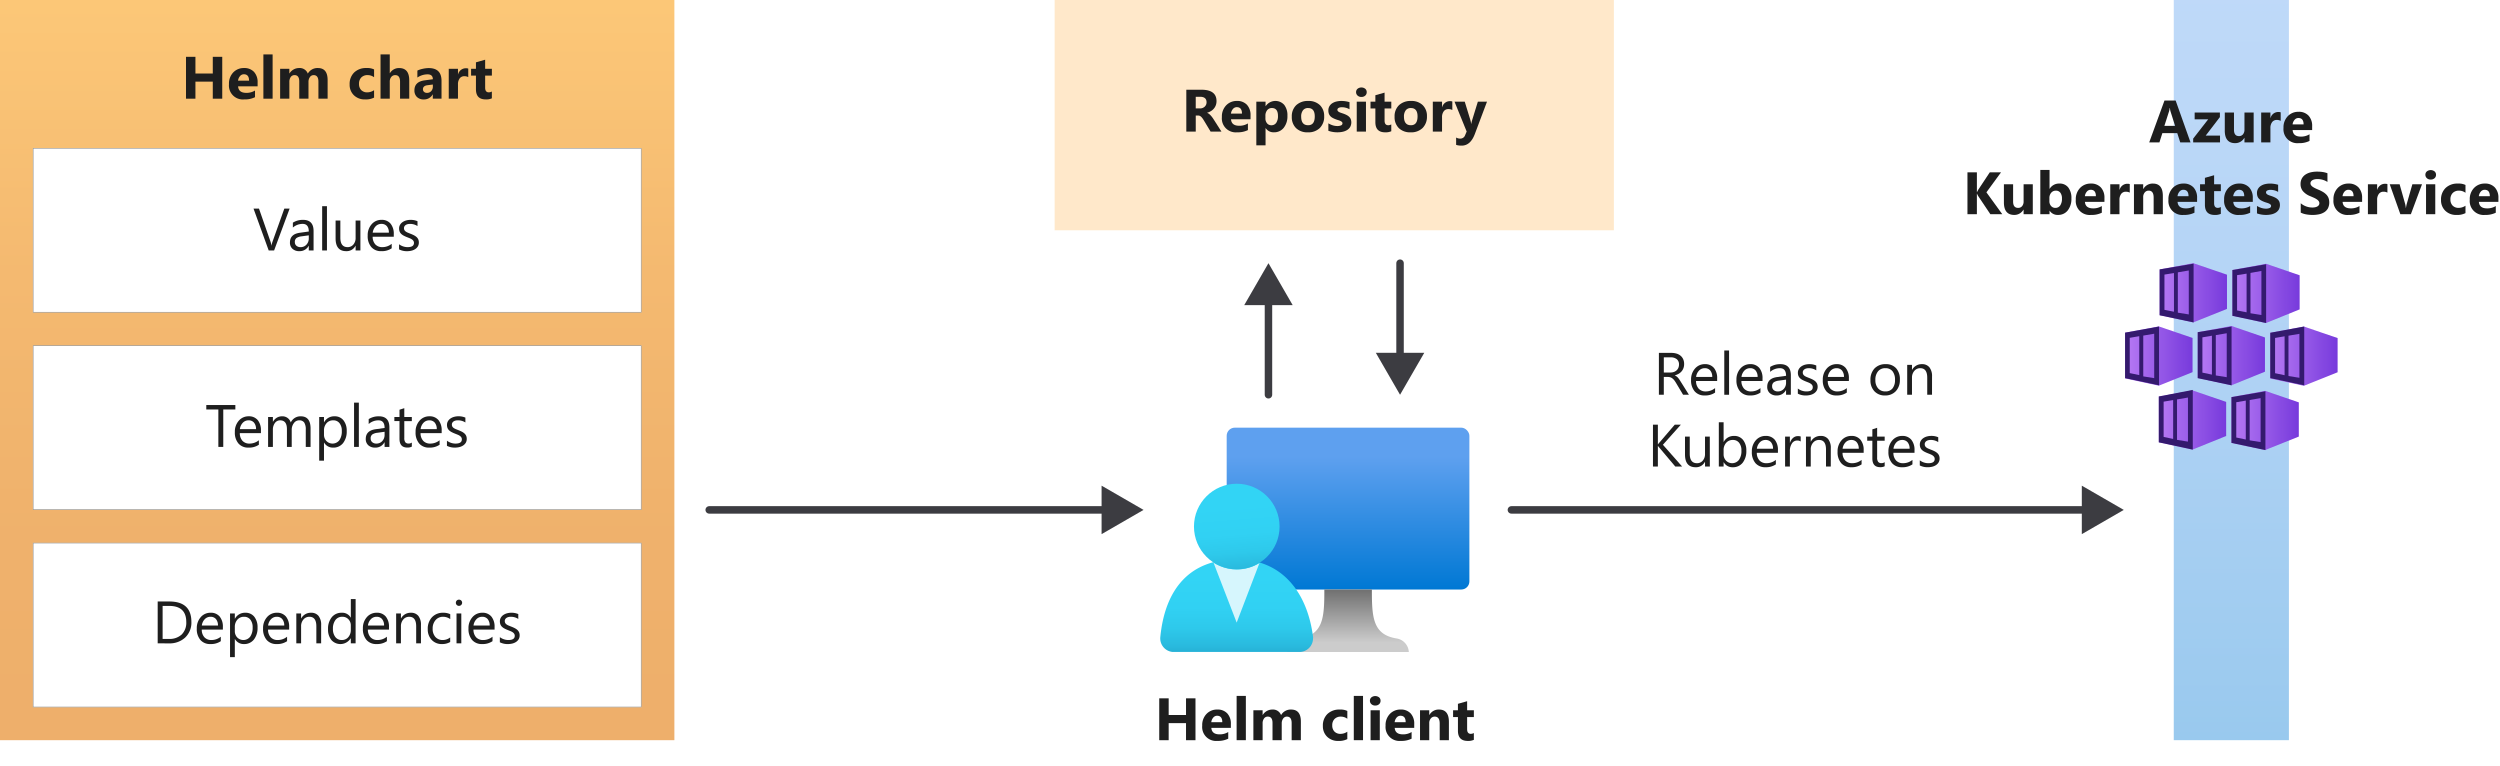 <svg xmlns="http://www.w3.org/2000/svg" xmlns:xlink="http://www.w3.org/1999/xlink" viewBox="0 0 668.756 204.891">
  <defs>
    <linearGradient id="Dk_Orange_Gradient" data-name="Dk Orange Gradient" x1="90.2" y1="198" x2="90.2" gradientUnits="userSpaceOnUse">
      <stop offset="0" stop-color="#e27908"/>
      <stop offset="0.3" stop-color="#e57e0a"/>
      <stop offset="0.64" stop-color="#ed8b11"/>
      <stop offset="1" stop-color="#faa21d"/>
    </linearGradient>
    <linearGradient id="Blue_Gradient" data-name="Blue Gradient" x1="596.888" y1="198" x2="596.888" gradientUnits="userSpaceOnUse">
      <stop offset="0" stop-color="#0078d4"/>
      <stop offset="0.16" stop-color="#1380da"/>
      <stop offset="0.53" stop-color="#3c91e5"/>
      <stop offset="0.82" stop-color="#559cec"/>
      <stop offset="1" stop-color="#5ea0ef"/>
    </linearGradient>
    <linearGradient id="linear-gradient" x1="577.706" y1="-965.125" x2="595.724" y2="-965.125" gradientTransform="matrix(1, 0, 0, -1, 0, -886.8)" gradientUnits="userSpaceOnUse">
      <stop offset="0" stop-color="#b77af4"/>
      <stop offset="1" stop-color="#773adc"/>
    </linearGradient>
    <linearGradient id="linear-gradient-2" x1="597.171" y1="-965.282" x2="615.158" y2="-965.282" xlink:href="#linear-gradient"/>
    <linearGradient id="linear-gradient-3" x1="568.492" y1="-982.043" x2="586.479" y2="-982.043" xlink:href="#linear-gradient"/>
    <linearGradient id="linear-gradient-4" x1="587.894" y1="-981.933" x2="605.882" y2="-981.933" xlink:href="#linear-gradient"/>
    <linearGradient id="linear-gradient-5" x1="607.297" y1="-982.074" x2="625.316" y2="-982.074" xlink:href="#linear-gradient"/>
    <linearGradient id="linear-gradient-6" x1="577.485" y1="-999.15" x2="595.504" y2="-999.15" xlink:href="#linear-gradient"/>
    <linearGradient id="linear-gradient-7" x1="596.919" y1="-999.275" x2="614.938" y2="-999.275" xlink:href="#linear-gradient"/>
    <linearGradient id="linear-gradient-8" x1="360.603" y1="-1044.494" x2="360.603" y2="-1001.2" gradientTransform="matrix(1, 0, 0, -1, 0, -886.8)" gradientUnits="userSpaceOnUse">
      <stop offset="0" stop-color="#0078d4"/>
      <stop offset="0.82" stop-color="#5ea0ef"/>
    </linearGradient>
    <linearGradient id="linear-gradient-9" x1="360.623" y1="-1061.2" x2="360.623" y2="-1044.494" gradientTransform="matrix(1, 0, 0, -1, 0, -886.8)" gradientUnits="userSpaceOnUse">
      <stop offset="0.15" stop-color="#ccc"/>
      <stop offset="1" stop-color="#707070"/>
    </linearGradient>
    <linearGradient id="linear-gradient-10" x1="330.812" y1="-1033.4" x2="330.812" y2="-1067.325" gradientTransform="matrix(1, 0, 0, -1, 0, -886.8)" gradientUnits="userSpaceOnUse">
      <stop offset="0.22" stop-color="#32d4f5"/>
      <stop offset="0.47" stop-color="#31d1f3"/>
      <stop offset="0.63" stop-color="#2ec9eb"/>
      <stop offset="0.77" stop-color="#29bade"/>
      <stop offset="0.89" stop-color="#22a5cb"/>
      <stop offset="1" stop-color="#198ab3"/>
    </linearGradient>
    <linearGradient id="linear-gradient-11" x1="329.838" y1="-1015.2" x2="332.313" y2="-1046" xlink:href="#linear-gradient-10"/>
  </defs>
  <g id="Shapes">
    <rect y="-0.375" width="668.756" height="205.266" fill="#fff"/>
    <g>
      <rect width="180.4" height="198" fill="#fff"/>
      <rect width="180.4" height="198" opacity="0.6" fill="url(#Dk_Orange_Gradient)"/>
    </g>
    <g>
      <rect x="282.116" width="149.6" height="61.6" fill="#fff"/>
      <rect x="282.116" width="149.6" height="61.6" fill="#ffb34d" opacity="0.3"/>
    </g>
    <g>
      <line x1="189.716" y1="136.4" x2="296.574" y2="136.4" fill="none" stroke="#3c3c41" stroke-linecap="round" stroke-miterlimit="10" stroke-width="2"/>
      <polygon points="294.677 142.882 305.903 136.4 294.677 129.918 294.677 142.882" fill="#3c3c41"/>
    </g>
    <g>
      <line x1="404.303" y1="136.4" x2="558.786" y2="136.4" fill="none" stroke="#3c3c41" stroke-linecap="round" stroke-miterlimit="10" stroke-width="2"/>
      <polygon points="556.89 142.882 568.116 136.4 556.89 129.918 556.89 142.882" fill="#3c3c41"/>
    </g>
    <g>
      <g>
        <line x1="339.316" y1="79.729" x2="339.316" y2="105.6" fill="none" stroke="#3c3c41" stroke-linecap="round" stroke-miterlimit="10" stroke-width="2"/>
        <polygon points="332.833 81.626 339.316 70.4 345.798 81.626 332.833 81.626" fill="#3c3c41"/>
      </g>
      <g>
        <line x1="374.516" y1="70.4" x2="374.516" y2="96.271" fill="none" stroke="#3c3c41" stroke-linecap="round" stroke-miterlimit="10" stroke-width="2"/>
        <polygon points="368.033 94.374 374.516 105.6 380.998 94.374 368.033 94.374" fill="#3c3c41"/>
      </g>
    </g>
    <g>
      <rect x="581.488" width="30.8" height="198" fill="#fff"/>
      <rect x="581.488" width="30.8" height="198" opacity="0.4" fill="url(#Blue_Gradient)"/>
    </g>
    <g>
      <polygon points="586.699 70.4 577.706 72.067 577.706 84.331 586.699 86.249 595.724 82.633 595.724 73.482 586.699 70.4" fill="url(#linear-gradient)"/>
      <path d="M587.045,86.06l8.239-3.333a.628.628,0,0,0,.377-.44v-8.3a.659.659,0,0,0-.408-.566l-8.334-2.83h-.377L578.366,72.1a.629.629,0,0,0-.472.566v11.1a.6.6,0,0,0,.472.6l8.27,1.73A.993.993,0,0,0,587.045,86.06Z" fill="none"/>
      <path d="M577.706,72.067V84.331l9.088,1.918V70.526Zm3.836,11.32-2.547-.5V73.45l2.547-.408Zm3.962.724-2.924-.472V72.853l2.924-.5Z" fill="#341a6e"/>
      <polygon points="606.165 70.557 597.171 72.224 597.171 84.488 606.165 86.406 615.158 82.758 615.158 73.639 606.165 70.557" fill="url(#linear-gradient-2)"/>
      <path d="M597.171,72.224V84.488l9.025,1.918V70.683Zm3.8,11.321-2.547-.5V73.608l2.547-.409Zm3.962.723-2.924-.472V73.01l2.924-.535Z" fill="#341a6e"/>
      <polygon points="577.485 87.318 568.492 88.985 568.492 101.249 577.485 103.167 586.511 99.551 586.511 90.4 577.485 87.318" fill="url(#linear-gradient-3)"/>
      <path d="M568.46,88.985v12.17l9.088,1.918V87.35Zm3.8,11.352-2.547-.534V90.369l2.547-.441Zm3.994.818-2.925-.472V89.771l2.925-.5Z" fill="#341a6e"/>
      <polygon points="596.888 87.192 587.894 88.859 587.894 101.123 596.888 103.073 605.882 99.425 605.882 90.274 596.888 87.192" fill="url(#linear-gradient-4)"/>
      <path d="M587.894,88.859v12.3l9.057,1.918V87.35Zm3.8,11.352-2.547-.534V90.243l2.547-.44Zm3.962.692-2.924-.472V89.645l2.924-.5Z" fill="#341a6e"/>
      <polygon points="616.29 87.35 607.297 89.016 607.297 101.281 616.29 103.199 625.316 99.582 625.316 90.431 616.29 87.35" fill="url(#linear-gradient-5)"/>
      <path d="M607.3,89.016v12.139l9.088,1.918V87.35Zm3.836,11.353-2.547-.535V90.4l2.547-.44Zm3.962.691-2.924-.471V89.8l2.924-.5Z" fill="#341a6e"/>
      <polygon points="586.479 104.425 577.485 106.06 577.485 118.325 586.479 120.274 595.504 116.626 595.504 107.507 586.479 104.425" fill="url(#linear-gradient-6)"/>
      <path d="M586.825,120.023l8.208-3.145a.567.567,0,0,0,.377-.566v-8.176a.629.629,0,0,0-.409-.692l-8.3-2.83a.532.532,0,0,0-.377,0l-8.176,1.478a.6.6,0,0,0-.5.6v11.132a.6.6,0,0,0,.471.6l8.271,1.6A.734.734,0,0,0,586.825,120.023Z" fill="none"/>
      <path d="M577.485,106.06v12.265l9.088,1.949V104.3Zm3.837,11.353-2.547-.535v-9.434l2.547-.44Zm3.962.723-2.924-.472V106.847l2.924-.5Z" fill="#341a6e"/>
      <polygon points="605.913 104.551 596.919 106.218 596.919 118.482 605.913 120.4 614.938 116.784 614.938 107.633 605.913 104.551" fill="url(#linear-gradient-7)"/>
      <path d="M596.919,106.218v12.264l9.088,1.918V104.677Zm3.837,11.352-2.547-.535V107.6l2.547-.44Zm3.962.692-2.924-.472V107l2.924-.5Z" fill="#341a6e"/>
    </g>
    <g>
      <rect x="8.8" y="39.6" width="162.8" height="44" fill="#fff"/>
      <g opacity="0.65">
        <path d="M171.45,39.75v43.7H8.95V39.75h162.5m.15-.15H8.8v44H171.6v-44Z" fill="#505050"/>
      </g>
    </g>
    <g>
      <rect x="8.8" y="92.4" width="162.8" height="44" fill="#fff"/>
      <g opacity="0.65">
        <path d="M171.45,92.55v43.7H8.95V92.55h162.5m.15-.15H8.8v44H171.6v-44Z" fill="#505050"/>
      </g>
    </g>
    <g>
      <rect x="8.8" y="145.2" width="162.8" height="44" fill="#fff"/>
      <g opacity="0.65">
        <path d="M171.45,145.35v43.7H8.95v-43.7h162.5m.15-.15H8.8v44H171.6v-44Z" fill="#505050"/>
      </g>
    </g>
    <g>
      <g>
        <rect x="328.142" y="114.4" width="64.922" height="43.295" rx="2.171" fill="url(#linear-gradient-8)"/>
        <path d="M373.646,170.8c-6.434-1.008-6.667-5.659-6.667-13.1H354.266c0,7.442-.232,12.093-6.667,13.1a3.877,3.877,0,0,0-3.217,3.605h32.481A3.876,3.876,0,0,0,373.646,170.8Z" fill="url(#linear-gradient-9)"/>
      </g>
      <g>
        <path d="M347.613,174.4a3.625,3.625,0,0,0,3.625-3.625h0a1.168,1.168,0,0,0,0-.425c-1.45-11.425-7.925-20.725-20.425-20.725s-19.15,7.875-20.425,20.75a3.65,3.65,0,0,0,3.237,4.021l.038,0Z" fill="url(#linear-gradient-10)"/>
        <path d="M330.813,152.325a11.475,11.475,0,0,1-6.2-1.825l6.2,16.05,6.1-15.95A11.329,11.329,0,0,1,330.813,152.325Z" fill="#fff" opacity="0.8" style="isolation: isolate"/>
        <circle cx="330.838" cy="140.85" r="11.45" fill="url(#linear-gradient-11)"/>
      </g>
    </g>
  </g>
  <g id="Text">
    <g>
      <path d="M77.472,55.8,73.324,67H71.878L67.816,55.8h1.461l3.1,8.883a5.252,5.252,0,0,1,.227.992h.031a4.922,4.922,0,0,1,.258-1.008L76.058,55.8Z" fill="#1e1e1e"/>
      <path d="M83.881,67H82.6V65.75h-.032a2.684,2.684,0,0,1-2.461,1.438,2.632,2.632,0,0,1-1.871-.633,2.193,2.193,0,0,1-.675-1.68q0-2.242,2.64-2.609l2.4-.336q0-2.039-1.649-2.039a3.937,3.937,0,0,0-2.609.984V59.563a4.955,4.955,0,0,1,2.719-.75q2.818,0,2.82,2.984ZM82.6,62.954l-1.93.265a3.127,3.127,0,0,0-1.344.442,1.272,1.272,0,0,0-.453,1.121,1.22,1.22,0,0,0,.418.957,1.614,1.614,0,0,0,1.113.371,2.06,2.06,0,0,0,1.575-.668A2.388,2.388,0,0,0,82.6,63.75Z" fill="#1e1e1e"/>
      <path d="M87.461,67H86.18V55.157h1.281Z" fill="#1e1e1e"/>
      <path d="M96.408,67H95.127V65.735H95.1a2.632,2.632,0,0,1-2.469,1.453q-2.859,0-2.859-3.406V59h1.273v4.579q0,2.531,1.938,2.531a1.961,1.961,0,0,0,1.543-.692,2.647,2.647,0,0,0,.6-1.808V59h1.281Z" fill="#1e1e1e"/>
      <path d="M105.336,63.321H99.688a2.989,2.989,0,0,0,.718,2.062,2.476,2.476,0,0,0,1.891.727,3.928,3.928,0,0,0,2.484-.891v1.2a4.639,4.639,0,0,1-2.789.766,3.38,3.38,0,0,1-2.664-1.09,4.461,4.461,0,0,1-.969-3.066,4.373,4.373,0,0,1,1.059-3.043,3.391,3.391,0,0,1,2.629-1.176,3.01,3.01,0,0,1,2.43,1.016,4.237,4.237,0,0,1,.859,2.82Zm-1.313-1.086a2.6,2.6,0,0,0-.535-1.727,1.824,1.824,0,0,0-1.465-.617,2.071,2.071,0,0,0-1.539.648,2.952,2.952,0,0,0-.781,1.7Z" fill="#1e1e1e"/>
      <path d="M106.748,66.711V65.336a3.785,3.785,0,0,0,2.3.774q1.688,0,1.688-1.125a.977.977,0,0,0-.145-.543,1.433,1.433,0,0,0-.39-.395,2.983,2.983,0,0,0-.578-.308c-.222-.091-.46-.187-.715-.285a9.24,9.24,0,0,1-.934-.426,2.847,2.847,0,0,1-.672-.485,1.794,1.794,0,0,1-.406-.613,2.171,2.171,0,0,1-.137-.8,1.91,1.91,0,0,1,.258-1,2.279,2.279,0,0,1,.688-.726,3.186,3.186,0,0,1,.98-.442,4.389,4.389,0,0,1,1.137-.148,4.6,4.6,0,0,1,1.859.359v1.3a3.621,3.621,0,0,0-2.031-.578,2.366,2.366,0,0,0-.649.082,1.6,1.6,0,0,0-.5.231,1.048,1.048,0,0,0-.32.355.93.93,0,0,0-.113.457,1.088,1.088,0,0,0,.113.523,1.137,1.137,0,0,0,.332.375,2.541,2.541,0,0,0,.531.3c.208.089.446.185.711.289a10.087,10.087,0,0,1,.953.418,3.272,3.272,0,0,1,.719.485,1.881,1.881,0,0,1,.457.621,2,2,0,0,1,.16.836,1.977,1.977,0,0,1-.261,1.031,2.248,2.248,0,0,1-.7.727,3.211,3.211,0,0,1-1.007.429,4.972,4.972,0,0,1-1.2.141A4.532,4.532,0,0,1,106.748,66.711Z" fill="#1e1e1e"/>
    </g>
    <g>
      <path d="M62.959,109.535H59.724V119.55H58.412V109.535H55.185v-1.188h7.774Z" fill="#1e1e1e"/>
      <path d="M69.8,115.871H64.153a2.984,2.984,0,0,0,.719,2.062,2.478,2.478,0,0,0,1.89.727,3.933,3.933,0,0,0,2.485-.891v1.2a4.641,4.641,0,0,1-2.789.766,3.384,3.384,0,0,1-2.665-1.09,4.465,4.465,0,0,1-.968-3.067,4.376,4.376,0,0,1,1.058-3.043,3.4,3.4,0,0,1,2.629-1.175,3.011,3.011,0,0,1,2.43,1.015A4.238,4.238,0,0,1,69.8,115.2Zm-1.312-1.086a2.616,2.616,0,0,0-.535-1.727,1.826,1.826,0,0,0-1.465-.617,2.073,2.073,0,0,0-1.539.648,2.947,2.947,0,0,0-.782,1.7Z" fill="#1e1e1e"/>
      <path d="M83.076,119.55H81.794v-4.594a3.461,3.461,0,0,0-.41-1.921,1.555,1.555,0,0,0-1.379-.594,1.708,1.708,0,0,0-1.394.75,2.868,2.868,0,0,0-.574,1.8v4.562H76.755V114.8q0-2.358-1.82-2.359a1.689,1.689,0,0,0-1.391.707,2.928,2.928,0,0,0-.546,1.84v4.562H71.716v-8H73v1.266h.031a2.716,2.716,0,0,1,2.484-1.453,2.311,2.311,0,0,1,2.266,1.656,2.855,2.855,0,0,1,2.656-1.656q2.64,0,2.641,3.258Z" fill="#1e1e1e"/>
      <path d="M86.7,118.394h-.031v4.836H85.384V111.55h1.282v1.406H86.7a3.029,3.029,0,0,1,2.765-1.593,2.932,2.932,0,0,1,2.415,1.074,4.452,4.452,0,0,1,.867,2.879,4.959,4.959,0,0,1-.977,3.215,3.254,3.254,0,0,1-2.672,1.207A2.676,2.676,0,0,1,86.7,118.394Zm-.031-3.227v1.118a2.375,2.375,0,0,0,.644,1.683,2.3,2.3,0,0,0,3.461-.2,4.087,4.087,0,0,0,.66-2.477,3.227,3.227,0,0,0-.617-2.093,2.044,2.044,0,0,0-1.672-.758,2.274,2.274,0,0,0-1.8.777A2.856,2.856,0,0,0,86.666,115.167Z" fill="#1e1e1e"/>
      <path d="M95.993,119.55H94.712V107.706h1.281Z" fill="#1e1e1e"/>
      <path d="M104.162,119.55H102.88V118.3h-.031a2.682,2.682,0,0,1-2.461,1.438,2.628,2.628,0,0,1-1.871-.633,2.192,2.192,0,0,1-.676-1.68q0-2.241,2.641-2.609l2.4-.336q0-2.039-1.648-2.039a3.935,3.935,0,0,0-2.609.984v-1.312a4.954,4.954,0,0,1,2.718-.75q2.82,0,2.821,2.984ZM102.88,115.5l-1.929.266a3.141,3.141,0,0,0-1.344.441,1.274,1.274,0,0,0-.453,1.121,1.219,1.219,0,0,0,.418.957,1.605,1.605,0,0,0,1.113.372,2.058,2.058,0,0,0,1.574-.668,2.388,2.388,0,0,0,.621-1.692Z" fill="#1e1e1e"/>
      <path d="M110.163,119.472a2.467,2.467,0,0,1-1.195.25q-2.1,0-2.1-2.344v-4.734h-1.375V111.55h1.375V109.6l1.282-.414v2.367h2.015v1.094h-2.015v4.508a1.859,1.859,0,0,0,.273,1.148,1.088,1.088,0,0,0,.906.344,1.341,1.341,0,0,0,.836-.266Z" fill="#1e1e1e"/>
      <path d="M118.147,115.871H112.5a2.989,2.989,0,0,0,.718,2.062,2.48,2.48,0,0,0,1.891.727,3.928,3.928,0,0,0,2.484-.891v1.2a4.637,4.637,0,0,1-2.789.766,3.384,3.384,0,0,1-2.664-1.09,4.46,4.46,0,0,1-.969-3.067,4.377,4.377,0,0,1,1.059-3.043,3.4,3.4,0,0,1,2.629-1.175,3.013,3.013,0,0,1,2.43,1.015,4.243,4.243,0,0,1,.859,2.821Zm-1.312-1.086a2.61,2.61,0,0,0-.536-1.727,1.822,1.822,0,0,0-1.464-.617,2.075,2.075,0,0,0-1.54.648,2.952,2.952,0,0,0-.781,1.7Z" fill="#1e1e1e"/>
      <path d="M119.559,119.261v-1.375a3.785,3.785,0,0,0,2.3.774q1.688,0,1.688-1.125a.98.98,0,0,0-.145-.543,1.433,1.433,0,0,0-.39-.4,3.1,3.1,0,0,0-.578-.309q-.333-.135-.715-.285a9.033,9.033,0,0,1-.934-.425,2.819,2.819,0,0,1-.672-.485,1.813,1.813,0,0,1-.406-.613,2.171,2.171,0,0,1-.137-.805,1.91,1.91,0,0,1,.258-1,2.279,2.279,0,0,1,.688-.726,3.21,3.21,0,0,1,.98-.442,4.389,4.389,0,0,1,1.137-.148,4.6,4.6,0,0,1,1.859.359v1.3a3.626,3.626,0,0,0-2.031-.578,2.366,2.366,0,0,0-.649.082,1.623,1.623,0,0,0-.5.23,1.07,1.07,0,0,0-.32.356.933.933,0,0,0-.113.457,1.085,1.085,0,0,0,.113.523,1.137,1.137,0,0,0,.332.375,2.5,2.5,0,0,0,.531.3c.208.089.446.186.711.289a10.352,10.352,0,0,1,.953.418,3.272,3.272,0,0,1,.719.485,1.881,1.881,0,0,1,.457.621,2,2,0,0,1,.16.836,1.972,1.972,0,0,1-.261,1.031,2.235,2.235,0,0,1-.7.726,3.19,3.19,0,0,1-1.007.43,4.972,4.972,0,0,1-1.2.141A4.532,4.532,0,0,1,119.559,119.261Z" fill="#1e1e1e"/>
    </g>
    <g>
      <path d="M42.182,172.1V160.9h3.094q5.922,0,5.922,5.461a5.5,5.5,0,0,1-1.645,4.168,6.1,6.1,0,0,1-4.4,1.574ZM43.5,162.084v8.829h1.672a4.743,4.743,0,0,0,3.429-1.18,4.421,4.421,0,0,0,1.227-3.344q0-4.3-4.578-4.305Z" fill="#1e1e1e"/>
      <path d="M59.62,168.42H53.972a2.991,2.991,0,0,0,.718,2.063,2.479,2.479,0,0,0,1.891.726,3.927,3.927,0,0,0,2.484-.89v1.2a4.637,4.637,0,0,1-2.789.766,3.384,3.384,0,0,1-2.664-1.09,4.46,4.46,0,0,1-.968-3.067,4.375,4.375,0,0,1,1.058-3.043,3.4,3.4,0,0,1,2.629-1.175,3.008,3.008,0,0,1,2.43,1.015,4.235,4.235,0,0,1,.859,2.82Zm-1.312-1.086a2.615,2.615,0,0,0-.535-1.726,1.826,1.826,0,0,0-1.465-.617,2.068,2.068,0,0,0-1.539.648,2.947,2.947,0,0,0-.782,1.695Z" fill="#1e1e1e"/>
      <path d="M62.848,170.944h-.032v4.836H61.535V164.1h1.281v1.406h.032a3.028,3.028,0,0,1,2.765-1.593,2.929,2.929,0,0,1,2.414,1.074,4.447,4.447,0,0,1,.868,2.879,4.956,4.956,0,0,1-.977,3.214,3.252,3.252,0,0,1-2.672,1.208A2.676,2.676,0,0,1,62.848,170.944Zm-.032-3.227v1.117a2.378,2.378,0,0,0,.645,1.684,2.3,2.3,0,0,0,3.461-.2,4.087,4.087,0,0,0,.66-2.477,3.231,3.231,0,0,0-.617-2.094,2.046,2.046,0,0,0-1.672-.757,2.27,2.27,0,0,0-1.8.777A2.856,2.856,0,0,0,62.816,167.717Z" fill="#1e1e1e"/>
      <path d="M77.349,168.42H71.7a2.991,2.991,0,0,0,.718,2.063,2.479,2.479,0,0,0,1.891.726,3.927,3.927,0,0,0,2.484-.89v1.2a4.637,4.637,0,0,1-2.789.766,3.384,3.384,0,0,1-2.664-1.09,4.46,4.46,0,0,1-.968-3.067,4.375,4.375,0,0,1,1.058-3.043,3.4,3.4,0,0,1,2.629-1.175,3.008,3.008,0,0,1,2.43,1.015,4.235,4.235,0,0,1,.859,2.82Zm-1.312-1.086a2.615,2.615,0,0,0-.535-1.726,1.826,1.826,0,0,0-1.465-.617,2.068,2.068,0,0,0-1.539.648,2.947,2.947,0,0,0-.782,1.695Z" fill="#1e1e1e"/>
      <path d="M85.905,172.1H84.624v-4.562q0-2.547-1.86-2.547a2.02,2.02,0,0,0-1.59.722,2.683,2.683,0,0,0-.629,1.825V172.1H79.264v-8h1.281v1.328h.032a2.887,2.887,0,0,1,2.625-1.515,2.451,2.451,0,0,1,2.008.847,3.781,3.781,0,0,1,.7,2.449Z" fill="#1e1e1e"/>
      <path d="M95.125,172.1H93.843v-1.359h-.031a3.227,3.227,0,0,1-5.16.472,4.4,4.4,0,0,1-.9-2.925,4.793,4.793,0,0,1,1-3.18,3.3,3.3,0,0,1,2.664-1.195,2.565,2.565,0,0,1,2.4,1.3h.031v-4.953h1.282Zm-1.282-3.617V167.3a2.293,2.293,0,0,0-.64-1.64,2.15,2.15,0,0,0-1.625-.672,2.214,2.214,0,0,0-1.844.859,3.766,3.766,0,0,0-.672,2.375,3.386,3.386,0,0,0,.645,2.184,2.1,2.1,0,0,0,1.73.8,2.187,2.187,0,0,0,1.738-.773A2.877,2.877,0,0,0,93.843,168.483Z" fill="#1e1e1e"/>
      <path d="M104.054,168.42H98.405a3,3,0,0,0,.719,2.063,2.478,2.478,0,0,0,1.891.726,3.927,3.927,0,0,0,2.484-.89v1.2a4.639,4.639,0,0,1-2.789.766,3.382,3.382,0,0,1-2.664-1.09,4.46,4.46,0,0,1-.969-3.067,4.375,4.375,0,0,1,1.059-3.043,3.4,3.4,0,0,1,2.629-1.175,3.006,3.006,0,0,1,2.429,1.015,4.235,4.235,0,0,1,.86,2.82Zm-1.313-1.086a2.6,2.6,0,0,0-.535-1.726,1.824,1.824,0,0,0-1.465-.617,2.071,2.071,0,0,0-1.539.648,2.946,2.946,0,0,0-.781,1.695Z" fill="#1e1e1e"/>
      <path d="M112.609,172.1h-1.281v-4.562q0-2.547-1.859-2.547a2.018,2.018,0,0,0-1.59.722,2.683,2.683,0,0,0-.629,1.825V172.1h-1.281v-8h1.281v1.328h.031a2.887,2.887,0,0,1,2.625-1.515,2.451,2.451,0,0,1,2.008.847,3.781,3.781,0,0,1,.695,2.449Z" fill="#1e1e1e"/>
      <path d="M120.427,171.733a4.164,4.164,0,0,1-2.188.555,3.621,3.621,0,0,1-2.761-1.114,4.031,4.031,0,0,1-1.051-2.886,4.433,4.433,0,0,1,1.133-3.176,3.961,3.961,0,0,1,3.023-1.2,4.212,4.212,0,0,1,1.859.39v1.313a3.26,3.26,0,0,0-1.906-.625,2.577,2.577,0,0,0-2.012.879,3.334,3.334,0,0,0-.785,2.308,3.171,3.171,0,0,0,.739,2.219,2.542,2.542,0,0,0,1.98.812,3.209,3.209,0,0,0,1.969-.695Z" fill="#1e1e1e"/>
      <path d="M122.774,162.069a.807.807,0,0,1-.586-.235.786.786,0,0,1-.242-.593.82.82,0,0,1,.828-.836.832.832,0,0,1,.6.238.835.835,0,0,1,0,1.184A.819.819,0,0,1,122.774,162.069ZM123.4,172.1h-1.281v-8H123.4Z" fill="#1e1e1e"/>
      <path d="M132.3,168.42h-5.649a3,3,0,0,0,.719,2.063,2.479,2.479,0,0,0,1.891.726,3.927,3.927,0,0,0,2.484-.89v1.2a4.639,4.639,0,0,1-2.789.766,3.384,3.384,0,0,1-2.664-1.09,4.46,4.46,0,0,1-.969-3.067,4.375,4.375,0,0,1,1.059-3.043,3.4,3.4,0,0,1,2.629-1.175,3.009,3.009,0,0,1,2.43,1.015,4.24,4.24,0,0,1,.859,2.82Zm-1.313-1.086a2.6,2.6,0,0,0-.535-1.726,1.824,1.824,0,0,0-1.465-.617,2.071,2.071,0,0,0-1.539.648,2.946,2.946,0,0,0-.781,1.695Z" fill="#1e1e1e"/>
      <path d="M133.71,171.811v-1.375a3.784,3.784,0,0,0,2.3.773q1.688,0,1.688-1.125a.982.982,0,0,0-.145-.543,1.458,1.458,0,0,0-.39-.394,3.107,3.107,0,0,0-.579-.309c-.221-.091-.46-.185-.714-.285a8.818,8.818,0,0,1-.934-.426,2.769,2.769,0,0,1-.672-.484,1.8,1.8,0,0,1-.406-.613,2.171,2.171,0,0,1-.137-.805,1.91,1.91,0,0,1,.258-1,2.3,2.3,0,0,1,.687-.727,3.249,3.249,0,0,1,.981-.441,4.346,4.346,0,0,1,1.137-.148,4.6,4.6,0,0,1,1.859.359v1.3a3.629,3.629,0,0,0-2.031-.578,2.366,2.366,0,0,0-.649.082,1.567,1.567,0,0,0-.5.23,1.07,1.07,0,0,0-.32.356.933.933,0,0,0-.113.457,1.088,1.088,0,0,0,.113.523,1.137,1.137,0,0,0,.332.375,2.516,2.516,0,0,0,.531.3c.208.089.446.185.711.289a10.087,10.087,0,0,1,.953.418,3.305,3.305,0,0,1,.719.484,1.9,1.9,0,0,1,.457.621,2.021,2.021,0,0,1,.16.836,1.964,1.964,0,0,1-.262,1.032,2.222,2.222,0,0,1-.7.726,3.186,3.186,0,0,1-1.008.43,4.958,4.958,0,0,1-1.195.141A4.544,4.544,0,0,1,133.71,171.811Z" fill="#1e1e1e"/>
    </g>
    <g>
      <path d="M59.45,26.4H56.919V21.837H52.278V26.4H49.755V15.2h2.523v4.468h4.641V15.2H59.45Z" fill="#1e1e1e"/>
      <path d="M68.912,23.1H63.693q.125,1.743,2.2,1.742a4.287,4.287,0,0,0,2.321-.625V26a6.084,6.084,0,0,1-2.883.594,3.723,3.723,0,0,1-4.078-4.07A4.28,4.28,0,0,1,62.4,19.369,3.852,3.852,0,0,1,65.248,18.2a3.5,3.5,0,0,1,2.707,1.04,4,4,0,0,1,.957,2.82Zm-2.289-1.516q0-1.717-1.391-1.718a1.327,1.327,0,0,0-1.027.492,2.238,2.238,0,0,0-.528,1.226Z" fill="#1e1e1e"/>
      <path d="M72.924,26.4H70.456V14.556h2.468Z" fill="#1e1e1e"/>
      <path d="M87.638,26.4H85.177V21.837q0-1.742-1.281-1.742a1.177,1.177,0,0,0-.992.524,2.146,2.146,0,0,0-.383,1.3V26.4H80.052V21.79q0-1.693-1.258-1.7a1.206,1.206,0,0,0-1.011.5,2.2,2.2,0,0,0-.379,1.359V26.4H74.935v-8H77.4v1.25h.031A3.033,3.033,0,0,1,80.021,18.2a2.305,2.305,0,0,1,2.32,1.493A2.962,2.962,0,0,1,85.029,18.2q2.609,0,2.609,3.219Z" fill="#1e1e1e"/>
      <path d="M100.068,26.111a4.883,4.883,0,0,1-2.414.484,4.083,4.083,0,0,1-2.985-1.117,3.857,3.857,0,0,1-1.14-2.883,4.249,4.249,0,0,1,1.223-3.215A4.518,4.518,0,0,1,98.021,18.2a4.2,4.2,0,0,1,2.047.375v2.094a2.818,2.818,0,0,0-1.727-.578,2.274,2.274,0,0,0-1.683.621,2.32,2.32,0,0,0-.621,1.715A2.277,2.277,0,0,0,96.63,24.1a2.181,2.181,0,0,0,1.633.605,3.257,3.257,0,0,0,1.8-.578Z" fill="#1e1e1e"/>
      <path d="M109.474,26.4h-2.461V21.853q0-1.758-1.282-1.758a1.31,1.31,0,0,0-1.062.492,1.9,1.9,0,0,0-.406,1.25V26.4h-2.469V14.556h2.469v5.031h.031a2.8,2.8,0,0,1,2.461-1.383q2.718,0,2.719,3.282Z" fill="#1e1e1e"/>
      <path d="M118.11,26.4h-2.336V25.251h-.031A2.605,2.605,0,0,1,113.36,26.6a2.494,2.494,0,0,1-1.832-.66,2.365,2.365,0,0,1-.668-1.762q0-2.328,2.758-2.687l2.172-.289q0-1.312-1.422-1.313a4.854,4.854,0,0,0-2.719.852v-1.86a6.154,6.154,0,0,1,1.411-.468,7.438,7.438,0,0,1,1.629-.2q3.422,0,3.421,3.415Zm-2.32-3.25v-.539l-1.453.187q-1.2.158-1.2,1.086a.9.9,0,0,0,.293.692,1.127,1.127,0,0,0,.793.269,1.464,1.464,0,0,0,1.133-.48A1.739,1.739,0,0,0,115.79,23.15Z" fill="#1e1e1e"/>
      <path d="M125.26,20.626a2.149,2.149,0,0,0-1.039-.242,1.5,1.5,0,0,0-1.258.59,2.576,2.576,0,0,0-.453,1.605V26.4h-2.469v-8h2.469v1.484h.031a2.136,2.136,0,0,1,2.109-1.625,1.582,1.582,0,0,1,.61.094Z" fill="#1e1e1e"/>
      <path d="M131.575,26.306a3.659,3.659,0,0,1-1.648.289q-2.61,0-2.61-2.711V20.22h-1.3V18.4h1.3V16.673l2.461-.7V18.4h1.8v1.82h-1.8v3.234q0,1.251.993,1.25a1.671,1.671,0,0,0,.8-.226Z" fill="#1e1e1e"/>
    </g>
    <g>
      <path d="M319.794,198h-2.531v-4.562h-4.64V198H310.1V186.8h2.524v4.469h4.64V186.8h2.531Z" fill="#1e1e1e"/>
      <path d="M329.255,194.7h-5.218q.126,1.742,2.2,1.742a4.279,4.279,0,0,0,2.32-.625V197.6a6.1,6.1,0,0,1-2.883.594,3.725,3.725,0,0,1-4.078-4.071,4.282,4.282,0,0,1,1.157-3.156,3.851,3.851,0,0,1,2.843-1.164,3.5,3.5,0,0,1,2.707,1.039,4,4,0,0,1,.957,2.82Zm-2.289-1.516q0-1.719-1.39-1.719a1.329,1.329,0,0,0-1.028.492,2.24,2.24,0,0,0-.527,1.227Z" fill="#1e1e1e"/>
      <path d="M333.269,198H330.8V186.157h2.469Z" fill="#1e1e1e"/>
      <path d="M347.982,198h-2.461v-4.562q0-1.742-1.281-1.742a1.179,1.179,0,0,0-.992.523,2.153,2.153,0,0,0-.383,1.305V198H340.4v-4.609q0-1.695-1.258-1.695a1.2,1.2,0,0,0-1.011.5,2.2,2.2,0,0,0-.379,1.359V198h-2.469v-8h2.469v1.25h.031a3.029,3.029,0,0,1,2.586-1.445,2.3,2.3,0,0,1,2.32,1.492,2.959,2.959,0,0,1,2.688-1.492q2.61,0,2.609,3.219Z" fill="#1e1e1e"/>
      <path d="M360.412,197.711A4.879,4.879,0,0,1,358,198.2a4.084,4.084,0,0,1-2.985-1.117,3.864,3.864,0,0,1-1.14-2.883,4.254,4.254,0,0,1,1.222-3.215,4.522,4.522,0,0,1,3.27-1.176,4.2,4.2,0,0,1,2.047.375v2.094a2.811,2.811,0,0,0-1.727-.578,2.274,2.274,0,0,0-1.683.621,2.313,2.313,0,0,0-.622,1.715,2.285,2.285,0,0,0,.594,1.668,2.188,2.188,0,0,0,1.633.605,3.252,3.252,0,0,0,1.8-.578Z" fill="#1e1e1e"/>
      <path d="M364.612,198h-2.469V186.157h2.469Z" fill="#1e1e1e"/>
      <path d="M367.88,188.735a1.444,1.444,0,0,1-1.023-.371,1.194,1.194,0,0,1-.4-.91,1.152,1.152,0,0,1,.4-.907,1.674,1.674,0,0,1,2.051,0,1.159,1.159,0,0,1,.394.907,1.188,1.188,0,0,1-.394.921A1.466,1.466,0,0,1,367.88,188.735ZM369.1,198H366.63v-8H369.1Z" fill="#1e1e1e"/>
      <path d="M378.306,194.7h-5.219q.125,1.742,2.2,1.742a4.283,4.283,0,0,0,2.32-.625V197.6a6.108,6.108,0,0,1-2.883.594,3.724,3.724,0,0,1-4.078-4.071,4.282,4.282,0,0,1,1.156-3.156,3.853,3.853,0,0,1,2.844-1.164,3.5,3.5,0,0,1,2.707,1.039,4,4,0,0,1,.957,2.82Zm-2.289-1.516q0-1.719-1.39-1.719a1.327,1.327,0,0,0-1.028.492,2.233,2.233,0,0,0-.527,1.227Z" fill="#1e1e1e"/>
      <path d="M387.585,198h-2.461v-4.445q0-1.858-1.329-1.859a1.318,1.318,0,0,0-1.054.492,1.87,1.87,0,0,0-.414,1.25V198h-2.469v-8h2.469v1.266h.031a2.829,2.829,0,0,1,2.57-1.461q2.657,0,2.657,3.3Z" fill="#1e1e1e"/>
      <path d="M394.261,197.907a3.656,3.656,0,0,1-1.648.289q-2.608,0-2.61-2.711v-3.664h-1.3V190H390v-1.726l2.461-.7V190h1.8v1.821h-1.8v3.234q0,1.25.993,1.25a1.668,1.668,0,0,0,.8-.226Z" fill="#1e1e1e"/>
    </g>
    <g>
      <path d="M585.972,38.1h-2.75l-.8-2.492h-3.984l-.789,2.492h-2.734L579,26.9h2.992Zm-4.125-4.43-1.2-3.765a4.855,4.855,0,0,1-.187-1.008h-.063a4.32,4.32,0,0,1-.2.976l-1.219,3.8Z" fill="#1e1e1e"/>
      <path d="M593.858,38.1h-7.18V37.077l4.016-5.157h-3.617V30.1h6.75v1.219l-3.8,4.961h3.836Z" fill="#1e1e1e"/>
      <path d="M602.86,38.1H600.4V36.881h-.039a2.789,2.789,0,0,1-2.445,1.414q-2.783,0-2.782-3.367V30.1h2.461v4.609q0,1.7,1.344,1.7A1.331,1.331,0,0,0,600,35.94a1.879,1.879,0,0,0,.4-1.262V30.1h2.461Z" fill="#1e1e1e"/>
      <path d="M610.09,32.327a2.135,2.135,0,0,0-1.039-.243,1.5,1.5,0,0,0-1.258.59,2.583,2.583,0,0,0-.453,1.606V38.1h-2.468v-8h2.468v1.484h.032a2.135,2.135,0,0,1,2.109-1.625,1.592,1.592,0,0,1,.609.094Z" fill="#1e1e1e"/>
      <path d="M618.506,34.8h-5.218q.124,1.743,2.195,1.742a4.283,4.283,0,0,0,2.32-.625V37.7a6.091,6.091,0,0,1-2.883.593,3.724,3.724,0,0,1-4.078-4.07A4.28,4.28,0,0,1,612,31.069a3.849,3.849,0,0,1,2.843-1.164,3.493,3.493,0,0,1,2.707,1.039,4,4,0,0,1,.957,2.82Zm-2.289-1.515q0-1.719-1.39-1.719a1.329,1.329,0,0,0-1.028.492,2.237,2.237,0,0,0-.527,1.227Z" fill="#1e1e1e"/>
      <path d="M535.613,57.3h-3.188l-3.265-4.867a4.662,4.662,0,0,1-.3-.617h-.039V57.3H526.3V46.1h2.524v5.3h.039c.062-.146.167-.354.312-.625l3.094-4.672h3.008l-3.906,5.344Z" fill="#1e1e1e"/>
      <path d="M543.777,57.3h-2.461V56.081h-.039a2.79,2.79,0,0,1-2.445,1.415q-2.783,0-2.782-3.368V49.3h2.461v4.61q0,1.7,1.344,1.7a1.328,1.328,0,0,0,1.063-.465,1.877,1.877,0,0,0,.4-1.262V49.3h2.461Z" fill="#1e1e1e"/>
      <path d="M548.29,56.371h-.032V57.3H545.79V45.456h2.468V50.5h.032a2.93,2.93,0,0,1,2.6-1.4,2.857,2.857,0,0,1,2.383,1.062,4.582,4.582,0,0,1,.836,2.907,4.955,4.955,0,0,1-.977,3.211,3.181,3.181,0,0,1-2.609,1.211A2.519,2.519,0,0,1,548.29,56.371ZM548.219,53v.82a1.872,1.872,0,0,0,.446,1.281,1.444,1.444,0,0,0,1.14.508,1.513,1.513,0,0,0,1.309-.652,3.157,3.157,0,0,0,.465-1.848,2.508,2.508,0,0,0-.426-1.551A1.438,1.438,0,0,0,549.938,51a1.569,1.569,0,0,0-1.23.554A2.107,2.107,0,0,0,548.219,53Z" fill="#1e1e1e"/>
      <path d="M562.944,54h-5.219q.125,1.743,2.195,1.743a4.287,4.287,0,0,0,2.321-.625V56.9a6.1,6.1,0,0,1-2.883.594,3.724,3.724,0,0,1-4.078-4.071,4.28,4.28,0,0,1,1.156-3.156,3.857,3.857,0,0,1,2.844-1.164,3.5,3.5,0,0,1,2.707,1.039,4,4,0,0,1,.957,2.82Zm-2.289-1.515q0-1.719-1.391-1.719a1.327,1.327,0,0,0-1.027.492,2.23,2.23,0,0,0-.527,1.227Z" fill="#1e1e1e"/>
      <path d="M569.714,51.527a2.143,2.143,0,0,0-1.039-.242,1.5,1.5,0,0,0-1.257.589,2.577,2.577,0,0,0-.454,1.606V57.3H564.5v-8h2.468v1.485H567a2.135,2.135,0,0,1,2.109-1.625,1.594,1.594,0,0,1,.609.093Z" fill="#1e1e1e"/>
      <path d="M578.566,57.3h-2.461V52.855q0-1.858-1.328-1.859a1.317,1.317,0,0,0-1.055.492,1.875,1.875,0,0,0-.414,1.25V57.3h-2.469v-8h2.469v1.266h.031a2.829,2.829,0,0,1,2.571-1.461q2.655,0,2.656,3.3Z" fill="#1e1e1e"/>
      <path d="M587.724,54h-5.219q.125,1.743,2.2,1.743a4.283,4.283,0,0,0,2.32-.625V56.9a6.1,6.1,0,0,1-2.883.594,3.724,3.724,0,0,1-4.078-4.071,4.28,4.28,0,0,1,1.156-3.156,3.857,3.857,0,0,1,2.844-1.164,3.5,3.5,0,0,1,2.707,1.039,4,4,0,0,1,.957,2.82Zm-2.289-1.515q0-1.719-1.391-1.719a1.327,1.327,0,0,0-1.027.492,2.23,2.23,0,0,0-.527,1.227Z" fill="#1e1e1e"/>
      <path d="M594.078,57.206a3.645,3.645,0,0,1-1.649.29q-2.608,0-2.609-2.711V51.121h-1.3V49.3h1.3V47.574l2.461-.7V49.3h1.8v1.821h-1.8v3.234q0,1.251.992,1.25a1.665,1.665,0,0,0,.8-.227Z" fill="#1e1e1e"/>
      <path d="M602.626,54h-5.219q.125,1.743,2.195,1.743a4.283,4.283,0,0,0,2.32-.625V56.9a6.089,6.089,0,0,1-2.882.594,3.726,3.726,0,0,1-4.079-4.071,4.28,4.28,0,0,1,1.157-3.156,3.853,3.853,0,0,1,2.843-1.164,3.5,3.5,0,0,1,2.707,1.039,4,4,0,0,1,.958,2.82Zm-2.29-1.515q0-1.719-1.39-1.719a1.33,1.33,0,0,0-1.028.492,2.237,2.237,0,0,0-.527,1.227Z" fill="#1e1e1e"/>
      <path d="M603.748,57.089v-2a5.2,5.2,0,0,0,1.214.547,4.029,4.029,0,0,0,1.145.18,2.453,2.453,0,0,0,1.035-.18.581.581,0,0,0,.379-.547.507.507,0,0,0-.172-.39,1.614,1.614,0,0,0-.441-.274,5.186,5.186,0,0,0-.59-.211c-.214-.062-.42-.133-.617-.211a5.759,5.759,0,0,1-.84-.386,2.413,2.413,0,0,1-.609-.481,1.843,1.843,0,0,1-.375-.633,2.518,2.518,0,0,1-.129-.851,2.185,2.185,0,0,1,.293-1.156,2.387,2.387,0,0,1,.781-.793,3.566,3.566,0,0,1,1.117-.454,5.9,5.9,0,0,1,1.309-.144,7.243,7.243,0,0,1,1.078.082,8.332,8.332,0,0,1,1.078.238v1.906a3.992,3.992,0,0,0-1-.41,4.242,4.242,0,0,0-1.051-.136,2.3,2.3,0,0,0-.457.043,1.519,1.519,0,0,0-.379.125.7.7,0,0,0-.258.21.489.489,0,0,0-.093.293.54.54,0,0,0,.14.375,1.2,1.2,0,0,0,.367.27,3.458,3.458,0,0,0,.5.2c.185.061.369.121.551.184a7.329,7.329,0,0,1,.891.375,2.878,2.878,0,0,1,.683.476,1.9,1.9,0,0,1,.438.641,2.568,2.568,0,0,1-.156,2.09,2.476,2.476,0,0,1-.821.82,3.708,3.708,0,0,1-1.179.461,6.513,6.513,0,0,1-1.387.145A7.14,7.14,0,0,1,603.748,57.089Z" fill="#1e1e1e"/>
      <path d="M615.451,56.871v-2.5a4.8,4.8,0,0,0,3.086,1.14,3.541,3.541,0,0,0,.832-.086,1.937,1.937,0,0,0,.593-.238,1.042,1.042,0,0,0,.356-.359.9.9,0,0,0,.117-.45.973.973,0,0,0-.187-.586,2.039,2.039,0,0,0-.512-.476,5.435,5.435,0,0,0-.77-.422q-.446-.2-.961-.414a4.9,4.9,0,0,1-1.957-1.336,2.917,2.917,0,0,1-.644-1.906,3.043,3.043,0,0,1,.351-1.5,2.992,2.992,0,0,1,.957-1.035,4.306,4.306,0,0,1,1.4-.6,7.237,7.237,0,0,1,1.687-.191,10.2,10.2,0,0,1,1.551.105,6.154,6.154,0,0,1,1.246.324v2.336a3.855,3.855,0,0,0-.613-.344,5.11,5.11,0,0,0-.684-.246,5.325,5.325,0,0,0-.7-.144,5,5,0,0,0-.66-.047,3.417,3.417,0,0,0-.781.082,2.029,2.029,0,0,0-.594.23,1.148,1.148,0,0,0-.375.356.841.841,0,0,0-.133.465.883.883,0,0,0,.149.5,1.7,1.7,0,0,0,.421.422,4.5,4.5,0,0,0,.664.39q.39.192.883.395a9.768,9.768,0,0,1,1.207.6,4.328,4.328,0,0,1,.918.715,2.813,2.813,0,0,1,.586.91,3.639,3.639,0,0,1-.152,2.766,2.875,2.875,0,0,1-.965,1.031,4.172,4.172,0,0,1-1.418.567,8.233,8.233,0,0,1-1.707.172,9.42,9.42,0,0,1-1.754-.157A5.257,5.257,0,0,1,615.451,56.871Z" fill="#1e1e1e"/>
      <path d="M631.871,54h-5.219q.124,1.743,2.195,1.743a4.287,4.287,0,0,0,2.321-.625V56.9a6.1,6.1,0,0,1-2.883.594,3.724,3.724,0,0,1-4.078-4.071,4.276,4.276,0,0,1,1.156-3.156,3.855,3.855,0,0,1,2.844-1.164,3.5,3.5,0,0,1,2.707,1.039,4.007,4.007,0,0,1,.957,2.82Zm-2.289-1.515q0-1.719-1.391-1.719a1.325,1.325,0,0,0-1.027.492,2.238,2.238,0,0,0-.528,1.227Z" fill="#1e1e1e"/>
      <path d="M638.641,51.527a2.146,2.146,0,0,0-1.039-.242,1.5,1.5,0,0,0-1.258.589,2.577,2.577,0,0,0-.453,1.606V57.3h-2.469v-8h2.469v1.485h.031a2.137,2.137,0,0,1,2.11-1.625,1.6,1.6,0,0,1,.609.093Z" fill="#1e1e1e"/>
      <path d="M647.89,49.3l-2.976,8H642.1l-2.836-8h2.641l1.39,4.93a7.227,7.227,0,0,1,.274,1.422h.031a8.066,8.066,0,0,1,.289-1.375l1.422-4.977Z" fill="#1e1e1e"/>
      <path d="M650.22,48.035a1.433,1.433,0,0,1-1.023-.372,1.193,1.193,0,0,1-.4-.91,1.152,1.152,0,0,1,.4-.906,1.674,1.674,0,0,1,2.051,0,1.161,1.161,0,0,1,.394.906,1.193,1.193,0,0,1-.394.922A1.468,1.468,0,0,1,650.22,48.035Zm1.219,9.265H648.97v-8h2.469Z" fill="#1e1e1e"/>
      <path d="M659.522,57.011a4.882,4.882,0,0,1-2.414.485,4.078,4.078,0,0,1-2.984-1.118,3.854,3.854,0,0,1-1.141-2.882,4.247,4.247,0,0,1,1.223-3.215,4.514,4.514,0,0,1,3.269-1.176,4.2,4.2,0,0,1,2.047.375v2.094A2.82,2.82,0,0,0,657.8,51a2.273,2.273,0,0,0-1.683.621,2.317,2.317,0,0,0-.621,1.714A2.273,2.273,0,0,0,656.085,55a2.174,2.174,0,0,0,1.632.606,3.255,3.255,0,0,0,1.805-.578Z" fill="#1e1e1e"/>
      <path d="M668.327,54h-5.219q.125,1.743,2.2,1.743a4.287,4.287,0,0,0,2.321-.625V56.9a6.1,6.1,0,0,1-2.883.594,3.724,3.724,0,0,1-4.078-4.071,4.276,4.276,0,0,1,1.156-3.156,3.855,3.855,0,0,1,2.844-1.164,3.5,3.5,0,0,1,2.707,1.039,4.007,4.007,0,0,1,.957,2.82Zm-2.289-1.515q0-1.719-1.391-1.719a1.327,1.327,0,0,0-1.027.492,2.238,2.238,0,0,0-.528,1.227Z" fill="#1e1e1e"/>
    </g>
    <g>
      <path d="M326.737,35.2h-2.9L322.1,32.318q-.2-.329-.375-.586a3.339,3.339,0,0,0-.363-.442,1.48,1.48,0,0,0-.383-.281.971.971,0,0,0-.433-.1h-.68V35.2h-2.524V24h4q4.079,0,4.079,3.047a3.174,3.174,0,0,1-.18,1.082,3.009,3.009,0,0,1-.508.895,3.2,3.2,0,0,1-.793.687,4.107,4.107,0,0,1-1.035.454v.031a1.589,1.589,0,0,1,.484.254,3.433,3.433,0,0,1,.453.41,5.48,5.48,0,0,1,.418.5q.2.268.364.527Zm-6.875-9.313v3.117h1.094a1.814,1.814,0,0,0,1.3-.468,1.566,1.566,0,0,0,.5-1.18q0-1.47-1.758-1.469Z" fill="#1e1e1e"/>
      <path d="M334.519,31.9H329.3q.124,1.741,2.2,1.742a4.283,4.283,0,0,0,2.32-.625V34.8a6.091,6.091,0,0,1-2.883.594,3.723,3.723,0,0,1-4.078-4.07,4.286,4.286,0,0,1,1.156-3.157,3.853,3.853,0,0,1,2.844-1.164,3.5,3.5,0,0,1,2.707,1.039,4,4,0,0,1,.957,2.821Zm-2.289-1.516q0-1.718-1.391-1.719a1.326,1.326,0,0,0-1.027.493,2.23,2.23,0,0,0-.527,1.226Z" fill="#1e1e1e"/>
      <path d="M338.571,34.271h-.031V38.88h-2.469V27.2h2.469v1.2h.031a3.14,3.14,0,0,1,4.972-.332,4.534,4.534,0,0,1,.848,2.9,4.923,4.923,0,0,1-.988,3.211,3.22,3.22,0,0,1-2.629,1.211A2.49,2.49,0,0,1,338.571,34.271Zm-.07-3.281v.64a2.036,2.036,0,0,0,.437,1.352,1.427,1.427,0,0,0,1.148.523,1.513,1.513,0,0,0,1.309-.652,3.15,3.15,0,0,0,.465-1.848q0-2.109-1.641-2.109a1.539,1.539,0,0,0-1.238.574A2.294,2.294,0,0,0,338.5,30.99Z" fill="#1e1e1e"/>
      <path d="M349.85,35.4a4.3,4.3,0,0,1-3.144-1.121,4.065,4.065,0,0,1-1.145-3.043,4.064,4.064,0,0,1,1.188-3.106,4.489,4.489,0,0,1,3.211-1.121,4.25,4.25,0,0,1,3.125,1.121,3.989,3.989,0,0,1,1.132,2.965,4.231,4.231,0,0,1-1.168,3.149A4.349,4.349,0,0,1,349.85,35.4Zm.063-6.5a1.649,1.649,0,0,0-1.36.6,2.655,2.655,0,0,0-.484,1.7q0,2.3,1.859,2.3,1.774,0,1.774-2.367Q351.7,28.9,349.913,28.9Z" fill="#1e1e1e"/>
      <path d="M355.34,34.99v-2a5.327,5.327,0,0,0,1.215.547,4.02,4.02,0,0,0,1.145.179,2.455,2.455,0,0,0,1.035-.179.581.581,0,0,0,.379-.547.509.509,0,0,0-.172-.391,1.6,1.6,0,0,0-.441-.273,4.767,4.767,0,0,0-.59-.211c-.214-.063-.419-.133-.618-.211a5.953,5.953,0,0,1-.839-.387,2.42,2.42,0,0,1-.61-.48,1.9,1.9,0,0,1-.375-.633,2.528,2.528,0,0,1-.129-.852,2.194,2.194,0,0,1,.293-1.156,2.4,2.4,0,0,1,.782-.793,3.551,3.551,0,0,1,1.117-.453,5.782,5.782,0,0,1,1.308-.145,7.338,7.338,0,0,1,1.078.082,8,8,0,0,1,1.079.239v1.906a3.884,3.884,0,0,0-1-.41,4.244,4.244,0,0,0-1.051-.137,2.38,2.38,0,0,0-.457.043,1.454,1.454,0,0,0-.379.125.706.706,0,0,0-.258.211.488.488,0,0,0-.094.293.543.543,0,0,0,.141.375,1.217,1.217,0,0,0,.367.269,3.551,3.551,0,0,0,.5.2c.185.06.368.122.551.184a7.026,7.026,0,0,1,.891.375,2.852,2.852,0,0,1,.683.477,1.859,1.859,0,0,1,.438.64,2.564,2.564,0,0,1-.157,2.09,2.473,2.473,0,0,1-.82.82,3.7,3.7,0,0,1-1.18.461,6.555,6.555,0,0,1-1.386.145A7.174,7.174,0,0,1,355.34,34.99Z" fill="#1e1e1e"/>
      <path d="M364.177,25.935a1.441,1.441,0,0,1-1.023-.371,1.194,1.194,0,0,1-.4-.91,1.155,1.155,0,0,1,.4-.907,1.674,1.674,0,0,1,2.051,0,1.163,1.163,0,0,1,.394.907,1.2,1.2,0,0,1-.394.922A1.472,1.472,0,0,1,364.177,25.935ZM365.4,35.2h-2.469v-8H365.4Z" fill="#1e1e1e"/>
      <path d="M372.172,35.107a3.659,3.659,0,0,1-1.648.289q-2.61,0-2.609-2.711V29.021h-1.3V27.2h1.3V25.474l2.461-.7V27.2h1.8v1.82h-1.8v3.234q0,1.249.992,1.25a1.674,1.674,0,0,0,.8-.226Z" fill="#1e1e1e"/>
      <path d="M377.345,35.4a4.3,4.3,0,0,1-3.144-1.121,4.061,4.061,0,0,1-1.145-3.043,4.064,4.064,0,0,1,1.188-3.106,4.486,4.486,0,0,1,3.211-1.121,4.252,4.252,0,0,1,3.125,1.121,3.985,3.985,0,0,1,1.132,2.965,4.231,4.231,0,0,1-1.168,3.149A4.352,4.352,0,0,1,377.345,35.4Zm.063-6.5a1.647,1.647,0,0,0-1.36.6,2.655,2.655,0,0,0-.484,1.7q0,2.3,1.859,2.3,1.773,0,1.774-2.367Q379.2,28.9,377.408,28.9Z" fill="#1e1e1e"/>
      <path d="M388.5,29.427a2.15,2.15,0,0,0-1.04-.242,1.493,1.493,0,0,0-1.257.59,2.574,2.574,0,0,0-.453,1.605V35.2h-2.469v-8h2.469v1.484h.031a2.136,2.136,0,0,1,2.109-1.625,1.582,1.582,0,0,1,.61.094Z" fill="#1e1e1e"/>
      <path d="M397.775,27.2l-3.25,8.64q-1.171,3.117-3.531,3.117a4.533,4.533,0,0,1-1.477-.2V36.787a2.083,2.083,0,0,0,1.07.289,1.339,1.339,0,0,0,1.329-.9l.421-.992-3.25-7.984h2.735l1.492,4.867a6.393,6.393,0,0,1,.219,1.07h.031a7.521,7.521,0,0,1,.258-1.055L395.33,27.2Z" fill="#1e1e1e"/>
    </g>
    <g>
      <path d="M451.794,105.6h-1.562l-1.875-3.141a7.018,7.018,0,0,0-.5-.746,2.9,2.9,0,0,0-.5-.5,1.746,1.746,0,0,0-.547-.285,2.275,2.275,0,0,0-.66-.09h-1.078V105.6h-1.313V94.4h3.344a4.779,4.779,0,0,1,1.355.183,3.058,3.058,0,0,1,1.079.559,2.6,2.6,0,0,1,.714.934,3.093,3.093,0,0,1,.258,1.308,3.127,3.127,0,0,1-.176,1.074,2.79,2.79,0,0,1-.5.872,3.015,3.015,0,0,1-.781.652,3.97,3.97,0,0,1-1.027.418v.031a2.44,2.44,0,0,1,.488.285,2.8,2.8,0,0,1,.395.379,5.2,5.2,0,0,1,.371.5q.183.279.41.645Zm-6.718-10.016v4.063h1.781a2.673,2.673,0,0,0,.91-.149,2.1,2.1,0,0,0,.723-.425,1.919,1.919,0,0,0,.476-.68,2.263,2.263,0,0,0,.172-.9,1.758,1.758,0,0,0-.582-1.4,2.5,2.5,0,0,0-1.683-.5Z" fill="#1e1e1e"/>
      <path d="M459.342,101.92h-5.648a2.987,2.987,0,0,0,.719,2.063,2.477,2.477,0,0,0,1.89.726,3.932,3.932,0,0,0,2.485-.89v1.2a4.639,4.639,0,0,1-2.789.766,3.381,3.381,0,0,1-2.664-1.09,4.455,4.455,0,0,1-.969-3.067,4.375,4.375,0,0,1,1.058-3.043,3.4,3.4,0,0,1,2.629-1.175,3.008,3.008,0,0,1,2.43,1.015,4.24,4.24,0,0,1,.859,2.82Zm-1.312-1.086a2.615,2.615,0,0,0-.535-1.726,1.826,1.826,0,0,0-1.465-.617,2.069,2.069,0,0,0-1.539.648,2.94,2.94,0,0,0-.781,1.7Z" fill="#1e1e1e"/>
      <path d="M462.529,105.6h-1.281V93.756h1.281Z" fill="#1e1e1e"/>
      <path d="M471.479,101.92h-5.648a2.987,2.987,0,0,0,.718,2.063,2.478,2.478,0,0,0,1.891.726,3.931,3.931,0,0,0,2.484-.89v1.2a4.637,4.637,0,0,1-2.789.766,3.382,3.382,0,0,1-2.664-1.09,4.46,4.46,0,0,1-.969-3.067,4.375,4.375,0,0,1,1.059-3.043,3.4,3.4,0,0,1,2.629-1.175,3.009,3.009,0,0,1,2.43,1.015,4.24,4.24,0,0,1,.859,2.82Zm-1.312-1.086a2.609,2.609,0,0,0-.536-1.726,1.822,1.822,0,0,0-1.464-.617,2.071,2.071,0,0,0-1.54.648,2.952,2.952,0,0,0-.781,1.7Z" fill="#1e1e1e"/>
      <path d="M479.056,105.6h-1.281v-1.25h-.031a2.683,2.683,0,0,1-2.461,1.438,2.628,2.628,0,0,1-1.871-.633,2.192,2.192,0,0,1-.676-1.68q0-2.241,2.641-2.609l2.4-.336q0-2.04-1.648-2.039a3.94,3.94,0,0,0-2.61.984V98.163a4.958,4.958,0,0,1,2.719-.75q2.82,0,2.82,2.984Zm-1.281-4.047-1.93.266a3.136,3.136,0,0,0-1.343.441,1.274,1.274,0,0,0-.454,1.121,1.222,1.222,0,0,0,.418.957,1.614,1.614,0,0,0,1.114.371,2.054,2.054,0,0,0,1.574-.668,2.384,2.384,0,0,0,.621-1.691Z" fill="#1e1e1e"/>
      <path d="M480.925,105.311v-1.375a3.789,3.789,0,0,0,2.305.773q1.688,0,1.688-1.125a.982.982,0,0,0-.145-.543,1.462,1.462,0,0,0-.391-.394,3.1,3.1,0,0,0-.578-.309c-.221-.091-.46-.185-.715-.285a8.8,8.8,0,0,1-.933-.426,2.769,2.769,0,0,1-.672-.484,1.784,1.784,0,0,1-.406-.613,2.151,2.151,0,0,1-.137-.805,1.91,1.91,0,0,1,.258-1,2.289,2.289,0,0,1,.687-.727,3.238,3.238,0,0,1,.981-.441A4.344,4.344,0,0,1,484,97.413a4.6,4.6,0,0,1,1.86.359v1.3a3.629,3.629,0,0,0-2.031-.578,2.361,2.361,0,0,0-.649.082,1.567,1.567,0,0,0-.5.23,1.059,1.059,0,0,0-.32.356.933.933,0,0,0-.114.457,1.088,1.088,0,0,0,.114.523,1.126,1.126,0,0,0,.332.375,2.491,2.491,0,0,0,.531.3q.312.133.711.289a10.2,10.2,0,0,1,.953.418,3.33,3.33,0,0,1,.719.484,1.93,1.93,0,0,1,.457.621,2.021,2.021,0,0,1,.16.836,1.974,1.974,0,0,1-.262,1.032,2.243,2.243,0,0,1-.7.726,3.186,3.186,0,0,1-1.008.43,4.97,4.97,0,0,1-1.2.141A4.548,4.548,0,0,1,480.925,105.311Z" fill="#1e1e1e"/>
      <path d="M494.581,101.92h-5.649a2.992,2.992,0,0,0,.719,2.063,2.478,2.478,0,0,0,1.891.726,3.931,3.931,0,0,0,2.484-.89v1.2a4.639,4.639,0,0,1-2.789.766,3.381,3.381,0,0,1-2.664-1.09,4.455,4.455,0,0,1-.969-3.067,4.375,4.375,0,0,1,1.059-3.043,3.4,3.4,0,0,1,2.629-1.175,3.007,3.007,0,0,1,2.429,1.015,4.241,4.241,0,0,1,.86,2.82Zm-1.313-1.086a2.609,2.609,0,0,0-.535-1.726,1.826,1.826,0,0,0-1.465-.617,2.071,2.071,0,0,0-1.539.648,2.94,2.94,0,0,0-.781,1.7Z" fill="#1e1e1e"/>
      <path d="M504.245,105.788a3.707,3.707,0,0,1-2.832-1.122,4.15,4.15,0,0,1-1.059-2.972,4.326,4.326,0,0,1,1.1-3.149,3.959,3.959,0,0,1,2.976-1.132,3.59,3.59,0,0,1,2.793,1.1,4.369,4.369,0,0,1,1,3.055,4.3,4.3,0,0,1-1.082,3.066A3.79,3.79,0,0,1,504.245,105.788Zm.093-7.3a2.439,2.439,0,0,0-1.953.839,3.454,3.454,0,0,0-.718,2.317,3.263,3.263,0,0,0,.726,2.242,2.468,2.468,0,0,0,1.945.82,2.342,2.342,0,0,0,1.911-.8,3.492,3.492,0,0,0,.668-2.289,3.556,3.556,0,0,0-.668-2.313A2.335,2.335,0,0,0,504.338,98.491Z" fill="#1e1e1e"/>
      <path d="M516.82,105.6h-1.281v-4.562q0-2.547-1.86-2.547a2.02,2.02,0,0,0-1.59.722,2.683,2.683,0,0,0-.629,1.825V105.6h-1.281v-8h1.281v1.328h.032a2.887,2.887,0,0,1,2.625-1.515,2.451,2.451,0,0,1,2.008.847,3.781,3.781,0,0,1,.7,2.449Z" fill="#1e1e1e"/>
      <path d="M449.972,124.8h-1.828l-4.328-5.125a3.037,3.037,0,0,1-.3-.39h-.031V124.8h-1.313V113.6h1.313v5.266h.031a3,3,0,0,1,.3-.383L448,113.6h1.633l-4.8,5.375Z" fill="#1e1e1e"/>
      <path d="M457.385,124.8H456.1v-1.265h-.031a2.633,2.633,0,0,1-2.469,1.453q-2.859,0-2.859-3.407V116.8h1.273v4.578q0,2.532,1.938,2.532a1.962,1.962,0,0,0,1.543-.692,2.647,2.647,0,0,0,.6-1.808V116.8h1.281Z" fill="#1e1e1e"/>
      <path d="M461.1,123.644h-.031V124.8h-1.281V112.956h1.281v5.25h.031a3.03,3.03,0,0,1,2.766-1.593,2.933,2.933,0,0,1,2.41,1.074,4.434,4.434,0,0,1,.871,2.879,4.959,4.959,0,0,1-.976,3.215,3.255,3.255,0,0,1-2.672,1.207A2.634,2.634,0,0,1,461.1,123.644Zm-.031-3.227v1.118a2.377,2.377,0,0,0,.645,1.683,2.3,2.3,0,0,0,3.46-.2,4.08,4.08,0,0,0,.661-2.477,3.221,3.221,0,0,0-.618-2.093,2.041,2.041,0,0,0-1.671-.758,2.269,2.269,0,0,0-1.8.777A2.856,2.856,0,0,0,461.065,120.417Z" fill="#1e1e1e"/>
      <path d="M475.6,121.121h-5.648a2.984,2.984,0,0,0,.718,2.062,2.478,2.478,0,0,0,1.891.727,3.93,3.93,0,0,0,2.484-.891v1.2a4.637,4.637,0,0,1-2.789.766,3.384,3.384,0,0,1-2.664-1.09,4.462,4.462,0,0,1-.968-3.067,4.375,4.375,0,0,1,1.058-3.043,3.392,3.392,0,0,1,2.629-1.175,3.011,3.011,0,0,1,2.43,1.015,4.241,4.241,0,0,1,.859,2.821Zm-1.312-1.086a2.614,2.614,0,0,0-.535-1.727,1.826,1.826,0,0,0-1.465-.617,2.068,2.068,0,0,0-1.539.648,2.944,2.944,0,0,0-.782,1.7Z" fill="#1e1e1e"/>
      <path d="M481.688,118.1a1.568,1.568,0,0,0-.969-.258,1.634,1.634,0,0,0-1.371.774,3.574,3.574,0,0,0-.551,2.109V124.8h-1.281v-8H478.8v1.649h.032a2.788,2.788,0,0,1,.836-1.317,1.905,1.905,0,0,1,1.257-.472,2.1,2.1,0,0,1,.766.109Z" fill="#1e1e1e"/>
      <path d="M489.74,124.8h-1.281v-4.562q0-2.548-1.86-2.547a2.02,2.02,0,0,0-1.59.722,2.676,2.676,0,0,0-.629,1.825V124.8H483.1v-8h1.281v1.328h.032a2.885,2.885,0,0,1,2.625-1.515,2.445,2.445,0,0,1,2.007.847,3.782,3.782,0,0,1,.7,2.45Z" fill="#1e1e1e"/>
      <path d="M498.534,121.121h-5.649a2.994,2.994,0,0,0,.719,2.062,2.48,2.48,0,0,0,1.891.727,3.928,3.928,0,0,0,2.484-.891v1.2a4.639,4.639,0,0,1-2.789.766,3.382,3.382,0,0,1-2.664-1.09,4.462,4.462,0,0,1-.969-3.067,4.375,4.375,0,0,1,1.059-3.043,3.393,3.393,0,0,1,2.629-1.175,3.009,3.009,0,0,1,2.429,1.015,4.231,4.231,0,0,1,.86,2.821Zm-1.313-1.086a2.6,2.6,0,0,0-.535-1.727,1.824,1.824,0,0,0-1.465-.617,2.071,2.071,0,0,0-1.539.648,2.943,2.943,0,0,0-.781,1.7Z" fill="#1e1e1e"/>
      <path d="M504.154,124.722a2.47,2.47,0,0,1-1.195.25q-2.1,0-2.1-2.344v-4.734h-1.375V116.8h1.375v-1.953l1.281-.414V116.8h2.016v1.094h-2.016V122.4a1.863,1.863,0,0,0,.274,1.148,1.086,1.086,0,0,0,.906.344,1.351,1.351,0,0,0,.836-.266Z" fill="#1e1e1e"/>
      <path d="M512.137,121.121h-5.648a2.989,2.989,0,0,0,.719,2.062,2.478,2.478,0,0,0,1.89.727,3.929,3.929,0,0,0,2.485-.891v1.2a4.643,4.643,0,0,1-2.79.766,3.385,3.385,0,0,1-2.664-1.09,4.467,4.467,0,0,1-.968-3.067,4.375,4.375,0,0,1,1.058-3.043,3.393,3.393,0,0,1,2.629-1.175,3.011,3.011,0,0,1,2.43,1.015,4.236,4.236,0,0,1,.859,2.821Zm-1.312-1.086a2.608,2.608,0,0,0-.535-1.727,1.826,1.826,0,0,0-1.465-.617,2.069,2.069,0,0,0-1.539.648,2.944,2.944,0,0,0-.782,1.7Z" fill="#1e1e1e"/>
      <path d="M513.548,124.511v-1.375a3.792,3.792,0,0,0,2.3.774q1.688,0,1.688-1.125a.969.969,0,0,0-.145-.543,1.438,1.438,0,0,0-.391-.4,3.009,3.009,0,0,0-.578-.309c-.221-.09-.46-.186-.715-.285a9.107,9.107,0,0,1-.933-.425,2.826,2.826,0,0,1-.672-.485,1.8,1.8,0,0,1-.406-.613,2.175,2.175,0,0,1-.137-.805,1.91,1.91,0,0,1,.258-1,2.287,2.287,0,0,1,.687-.726,3.192,3.192,0,0,1,.981-.442,4.389,4.389,0,0,1,1.137-.148,4.6,4.6,0,0,1,1.859.359v1.3a3.621,3.621,0,0,0-2.031-.578,2.366,2.366,0,0,0-.649.082,1.623,1.623,0,0,0-.5.23,1.061,1.061,0,0,0-.32.356.938.938,0,0,0-.113.457,1.1,1.1,0,0,0,.113.523,1.137,1.137,0,0,0,.332.375,2.516,2.516,0,0,0,.531.3q.312.133.711.289a10.087,10.087,0,0,1,.953.418,3.3,3.3,0,0,1,.719.485,1.881,1.881,0,0,1,.457.621,2.011,2.011,0,0,1,.16.836,1.968,1.968,0,0,1-.262,1.031,2.222,2.222,0,0,1-.7.726,3.208,3.208,0,0,1-1.008.43,4.958,4.958,0,0,1-1.2.141A4.539,4.539,0,0,1,513.548,124.511Z" fill="#1e1e1e"/>
    </g>
  </g>
</svg>
